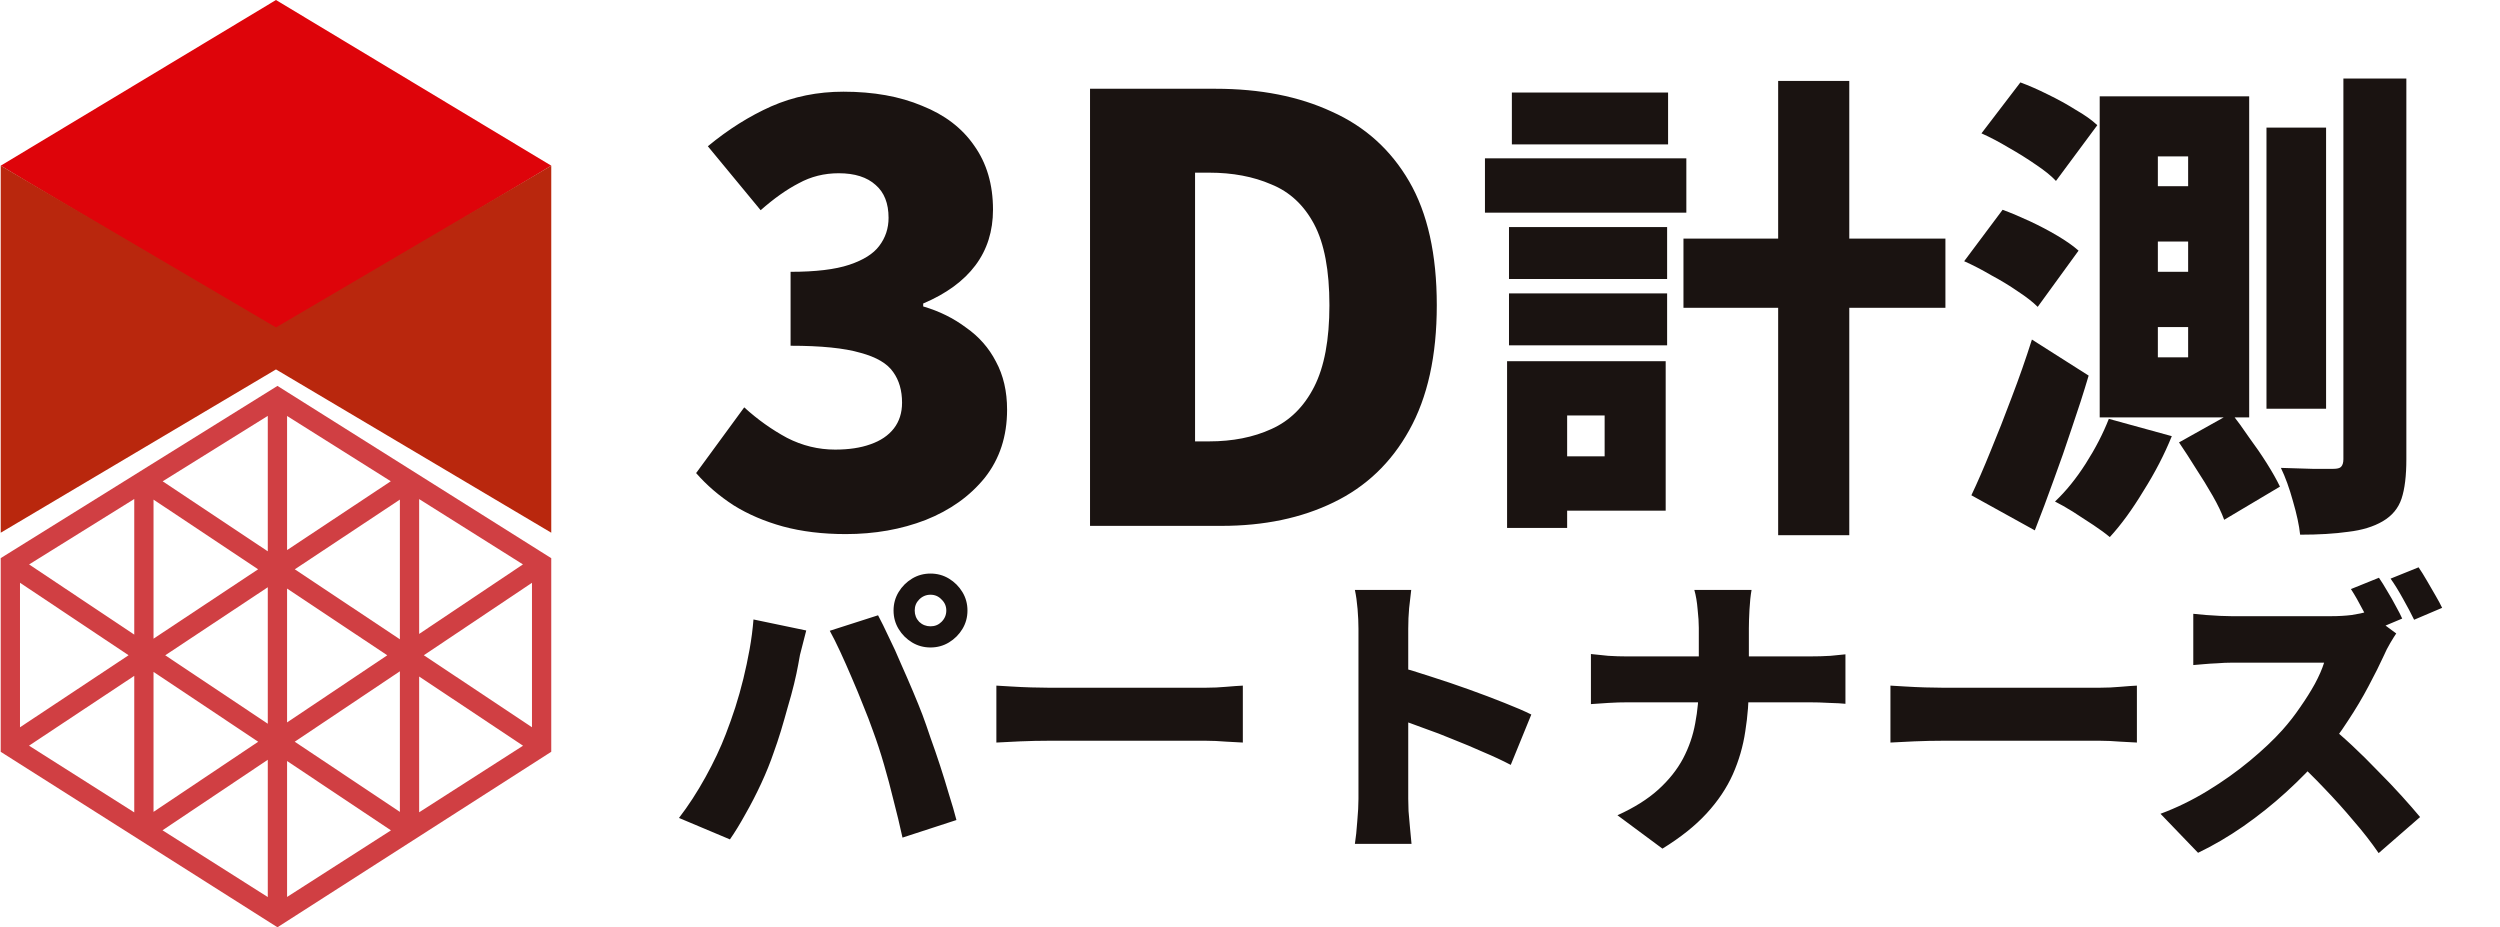 <svg width="275" height="102" viewBox="0 0 275 102" fill="none" xmlns="http://www.w3.org/2000/svg">
<path d="M60.639 18.226L30.358 36.336L0.078 18.226L30.358 0L60.639 18.226Z" fill="#DE040A"/>
<path d="M60.639 58.599L30.358 40.636L0.079 58.599V18.225L30.358 36.017L60.639 18.225V58.599Z" fill="#B9270D"/>
<path d="M17.875 91.332L29.456 98.675V83.575L17.875 91.332ZM31.578 98.665L43.005 91.34L31.578 83.713V98.665ZM3.192 82.024L14.768 89.363V74.344L3.192 82.024ZM46.107 89.352L57.534 82.028L46.107 74.418V89.352ZM32.42 81.589L43.987 89.309V73.842L32.42 81.589ZM16.888 89.305L28.401 81.593L16.888 73.909V89.305ZM2.199 80.002L14.143 72.077L2.199 64.104V80.002ZM46.621 72.077L58.517 79.998V64.108L46.621 72.077ZM18.176 72.082L29.456 79.611V64.597L18.176 72.082ZM31.578 79.466L42.599 72.082L31.578 64.742V79.466ZM32.428 62.624L43.987 70.322V54.955L32.428 62.624ZM16.888 70.255L28.393 62.621L16.888 54.959V70.255ZM3.201 62.088L14.768 69.807V54.89L3.201 62.088ZM46.107 69.732L57.525 62.084L46.107 54.9V69.732ZM17.893 52.944L29.456 60.645V45.747L17.893 52.944ZM31.578 60.509L42.987 52.937L31.578 45.758V60.509ZM60.638 82.696L60.12 83.027L30.52 102L0.078 82.699V61.395L30.52 42.449L60.638 61.4V82.696Z" fill="#D03F43"/>
<path d="M100.618 67.157C100.618 67.638 100.782 68.053 101.11 68.403C101.46 68.731 101.875 68.895 102.356 68.895C102.837 68.895 103.241 68.731 103.569 68.403C103.919 68.053 104.093 67.638 104.093 67.157C104.093 66.676 103.919 66.272 103.569 65.944C103.241 65.594 102.837 65.42 102.356 65.42C101.875 65.42 101.46 65.594 101.11 65.944C100.782 66.272 100.618 66.676 100.618 67.157ZM98.291 67.157C98.291 66.414 98.477 65.737 98.848 65.125C99.22 64.513 99.712 64.021 100.323 63.649C100.935 63.278 101.613 63.092 102.356 63.092C103.099 63.092 103.776 63.278 104.388 63.649C105 64.021 105.492 64.513 105.864 65.125C106.235 65.737 106.421 66.414 106.421 67.157C106.421 67.9 106.235 68.578 105.864 69.19C105.492 69.802 105 70.293 104.388 70.665C103.776 71.036 103.099 71.222 102.356 71.222C101.613 71.222 100.935 71.036 100.323 70.665C99.712 70.293 99.22 69.802 98.848 69.19C98.477 68.578 98.291 67.9 98.291 67.157ZM79.834 80.762C80.206 79.8 80.556 78.817 80.883 77.811C81.211 76.784 81.506 75.735 81.769 74.664C82.031 73.593 82.26 72.512 82.457 71.419C82.654 70.326 82.796 69.233 82.883 68.141L88.686 69.353C88.598 69.703 88.489 70.129 88.358 70.632C88.227 71.113 88.106 71.583 87.997 72.042C87.91 72.501 87.844 72.861 87.8 73.124C87.691 73.735 87.538 74.446 87.342 75.254C87.145 76.063 86.915 76.904 86.653 77.779C86.413 78.653 86.161 79.527 85.899 80.401C85.637 81.254 85.375 82.04 85.112 82.761C84.741 83.854 84.282 84.991 83.736 86.171C83.189 87.351 82.61 88.477 81.998 89.547C81.408 90.618 80.84 91.547 80.293 92.334L74.688 89.974C75.715 88.641 76.687 87.143 77.605 85.483C78.523 83.822 79.266 82.248 79.834 80.762ZM96.029 80.401C95.723 79.527 95.362 78.587 94.947 77.582C94.554 76.577 94.138 75.571 93.701 74.566C93.264 73.539 92.838 72.577 92.423 71.681C92.008 70.785 91.625 70.02 91.275 69.386L96.586 67.682C96.936 68.337 97.329 69.135 97.766 70.075C98.225 70.993 98.673 71.976 99.111 73.025C99.569 74.052 100.007 75.058 100.422 76.041C100.837 77.025 101.187 77.888 101.471 78.631C101.733 79.33 102.028 80.172 102.356 81.155C102.706 82.117 103.055 83.133 103.405 84.204C103.755 85.275 104.082 86.335 104.388 87.384C104.716 88.411 104.989 89.351 105.208 90.203L99.274 92.137C98.968 90.739 98.641 89.373 98.291 88.04C97.963 86.684 97.613 85.373 97.242 84.106C96.87 82.816 96.466 81.581 96.029 80.401ZM109.601 75.418C110.038 75.44 110.595 75.473 111.273 75.517C111.972 75.56 112.682 75.593 113.404 75.615C114.125 75.637 114.748 75.648 115.272 75.648C115.95 75.648 116.704 75.648 117.534 75.648C118.387 75.648 119.283 75.648 120.222 75.648C121.162 75.648 122.113 75.648 123.074 75.648C124.058 75.648 125.019 75.648 125.959 75.648C126.899 75.648 127.795 75.648 128.647 75.648C129.5 75.648 130.265 75.648 130.942 75.648C131.642 75.648 132.221 75.648 132.68 75.648C133.423 75.648 134.155 75.615 134.876 75.549C135.619 75.484 136.231 75.44 136.712 75.418V81.68C136.297 81.658 135.685 81.625 134.876 81.581C134.089 81.516 133.357 81.483 132.68 81.483C132.221 81.483 131.642 81.483 130.942 81.483C130.243 81.483 129.467 81.483 128.615 81.483C127.762 81.483 126.866 81.483 125.926 81.483C124.987 81.483 124.025 81.483 123.042 81.483C122.08 81.483 121.129 81.483 120.19 81.483C119.25 81.483 118.354 81.483 117.501 81.483C116.671 81.483 115.928 81.483 115.272 81.483C114.332 81.483 113.316 81.505 112.223 81.549C111.153 81.592 110.278 81.636 109.601 81.68V75.418ZM149.431 87.876C149.431 87.395 149.431 86.674 149.431 85.712C149.431 84.728 149.431 83.614 149.431 82.368C149.431 81.122 149.431 79.833 149.431 78.5C149.431 77.145 149.431 75.844 149.431 74.599C149.431 73.353 149.431 72.249 149.431 71.288C149.431 70.326 149.431 69.616 149.431 69.157C149.431 68.501 149.399 67.78 149.333 66.993C149.268 66.206 149.169 65.507 149.038 64.895H155.234C155.168 65.507 155.092 66.174 155.004 66.895C154.939 67.616 154.906 68.37 154.906 69.157C154.906 69.616 154.906 70.326 154.906 71.288C154.906 72.249 154.906 73.353 154.906 74.599C154.906 75.844 154.906 77.134 154.906 78.467C154.906 79.8 154.906 81.1 154.906 82.368C154.906 83.614 154.906 84.728 154.906 85.712C154.906 86.674 154.906 87.395 154.906 87.876C154.906 88.16 154.917 88.608 154.939 89.22C154.983 89.81 155.037 90.433 155.103 91.088C155.168 91.744 155.223 92.323 155.267 92.826H149.038C149.147 92.126 149.235 91.296 149.3 90.334C149.388 89.373 149.431 88.553 149.431 87.876ZM153.726 73.32C154.819 73.604 156.053 73.976 157.43 74.435C158.807 74.872 160.195 75.342 161.594 75.844C162.992 76.347 164.293 76.839 165.495 77.32C166.719 77.8 167.702 78.227 168.445 78.598L166.183 84.138C165.265 83.658 164.26 83.188 163.167 82.729C162.096 82.248 161.004 81.789 159.889 81.352C158.796 80.893 157.714 80.478 156.644 80.106C155.595 79.713 154.622 79.363 153.726 79.057V73.32ZM186.869 69.058C186.869 68.49 186.825 67.813 186.738 67.026C186.672 66.217 186.552 65.507 186.377 64.895H192.671C192.562 65.507 192.486 66.228 192.442 67.059C192.398 67.889 192.376 68.567 192.376 69.091C192.376 69.703 192.376 70.348 192.376 71.025C192.376 71.681 192.376 72.37 192.376 73.091C192.376 73.812 192.376 74.555 192.376 75.32C192.376 77.09 192.245 78.795 191.983 80.434C191.743 82.073 191.284 83.658 190.606 85.187C189.929 86.695 188.967 88.127 187.721 89.482C186.476 90.837 184.858 92.126 182.869 93.35L177.919 89.679C179.755 88.848 181.252 87.908 182.411 86.859C183.569 85.81 184.476 84.674 185.131 83.45C185.787 82.204 186.235 80.904 186.476 79.549C186.738 78.172 186.869 76.762 186.869 75.32C186.869 74.555 186.869 73.812 186.869 73.091C186.869 72.348 186.869 71.637 186.869 70.96C186.869 70.282 186.869 69.649 186.869 69.058ZM175.002 71.943C175.592 72.009 176.226 72.075 176.903 72.14C177.602 72.184 178.302 72.206 179.001 72.206C179.285 72.206 179.821 72.206 180.607 72.206C181.394 72.206 182.334 72.206 183.427 72.206C184.541 72.206 185.732 72.206 187 72.206C188.268 72.206 189.535 72.206 190.803 72.206C192.092 72.206 193.294 72.206 194.409 72.206C195.523 72.206 196.485 72.206 197.294 72.206C198.102 72.206 198.671 72.206 198.998 72.206C199.873 72.206 200.659 72.184 201.359 72.14C202.058 72.075 202.604 72.02 202.998 71.976V77.418C202.604 77.374 202.014 77.341 201.228 77.32C200.463 77.276 199.709 77.254 198.966 77.254C198.638 77.254 198.07 77.254 197.261 77.254C196.474 77.254 195.523 77.254 194.409 77.254C193.294 77.254 192.103 77.254 190.836 77.254C189.568 77.254 188.3 77.254 187.033 77.254C185.765 77.254 184.585 77.254 183.492 77.254C182.4 77.254 181.46 77.254 180.673 77.254C179.908 77.254 179.395 77.254 179.132 77.254C178.367 77.254 177.635 77.276 176.936 77.32C176.258 77.363 175.614 77.407 175.002 77.451V71.943ZM207.948 75.418C208.385 75.44 208.942 75.473 209.62 75.517C210.319 75.56 211.03 75.593 211.751 75.615C212.472 75.637 213.095 75.648 213.619 75.648C214.297 75.648 215.051 75.648 215.881 75.648C216.734 75.648 217.63 75.648 218.57 75.648C219.509 75.648 220.46 75.648 221.422 75.648C222.405 75.648 223.367 75.648 224.306 75.648C225.246 75.648 226.142 75.648 226.995 75.648C227.847 75.648 228.612 75.648 229.289 75.648C229.989 75.648 230.568 75.648 231.027 75.648C231.77 75.648 232.502 75.615 233.223 75.549C233.966 75.484 234.578 75.44 235.059 75.418V81.68C234.644 81.658 234.032 81.625 233.223 81.581C232.436 81.516 231.704 81.483 231.027 81.483C230.568 81.483 229.989 81.483 229.289 81.483C228.59 81.483 227.814 81.483 226.962 81.483C226.109 81.483 225.213 81.483 224.274 81.483C223.334 81.483 222.372 81.483 221.389 81.483C220.427 81.483 219.476 81.483 218.537 81.483C217.597 81.483 216.701 81.483 215.849 81.483C215.018 81.483 214.275 81.483 213.619 81.483C212.68 81.483 211.663 81.505 210.571 81.549C209.5 81.592 208.626 81.636 207.948 81.68V75.418ZM261.685 63.551C261.969 63.966 262.275 64.458 262.603 65.026C262.952 65.594 263.269 66.152 263.553 66.698C263.859 67.245 264.089 67.692 264.242 68.042L261.127 69.353C260.778 68.676 260.373 67.922 259.915 67.091C259.477 66.239 259.04 65.474 258.603 64.797L261.685 63.551ZM266.045 62.404C266.329 62.819 266.635 63.311 266.963 63.879C267.291 64.425 267.607 64.972 267.913 65.518C268.219 66.043 268.46 66.49 268.635 66.862L265.553 68.173C265.225 67.496 264.821 66.731 264.34 65.879C263.859 65.004 263.4 64.261 262.963 63.649L266.045 62.404ZM263.586 69.681C263.433 69.9 263.215 70.25 262.93 70.73C262.646 71.211 262.417 71.659 262.242 72.075C261.783 73.08 261.215 74.216 260.537 75.484C259.882 76.73 259.128 77.997 258.275 79.287C257.445 80.576 256.549 81.789 255.587 82.925C254.363 84.346 252.997 85.745 251.489 87.122C250.003 88.477 248.43 89.733 246.769 90.891C245.13 92.028 243.469 93.001 241.786 93.809L237.655 89.515C239.426 88.859 241.152 88.018 242.835 86.99C244.518 85.963 246.069 84.86 247.49 83.679C248.911 82.499 250.102 81.374 251.063 80.303C251.784 79.494 252.44 78.653 253.03 77.779C253.642 76.904 254.178 76.052 254.637 75.222C255.095 74.369 255.434 73.593 255.653 72.894C255.412 72.894 255.03 72.894 254.505 72.894C253.981 72.894 253.38 72.894 252.702 72.894C252.025 72.894 251.315 72.894 250.572 72.894C249.85 72.894 249.151 72.894 248.473 72.894C247.796 72.894 247.184 72.894 246.638 72.894C246.113 72.894 245.72 72.894 245.457 72.894C244.977 72.894 244.463 72.916 243.917 72.96C243.392 72.981 242.89 73.014 242.409 73.058C241.95 73.102 241.567 73.134 241.261 73.156V67.518C241.655 67.561 242.114 67.605 242.638 67.649C243.185 67.692 243.709 67.725 244.212 67.747C244.736 67.769 245.151 67.78 245.457 67.78C245.785 67.78 246.244 67.78 246.834 67.78C247.424 67.78 248.08 67.78 248.801 67.78C249.544 67.78 250.298 67.78 251.063 67.78C251.85 67.78 252.593 67.78 253.292 67.78C254.014 67.78 254.647 67.78 255.194 67.78C255.74 67.78 256.145 67.78 256.407 67.78C257.237 67.78 258.002 67.736 258.702 67.649C259.423 67.54 259.969 67.419 260.341 67.288L263.586 69.681ZM256.013 79.647C256.844 80.303 257.74 81.079 258.702 81.975C259.663 82.871 260.614 83.811 261.554 84.794C262.515 85.756 263.4 86.684 264.209 87.581C265.018 88.477 265.684 89.242 266.209 89.875L261.652 93.842C260.843 92.662 259.925 91.482 258.898 90.302C257.893 89.099 256.822 87.908 255.686 86.728C254.571 85.548 253.424 84.422 252.243 83.352L256.013 79.647Z" fill="#1A1311"/>
<path d="M93.03 58.75C90.492 58.75 88.19 58.47 86.125 57.911C84.102 57.351 82.295 56.577 80.703 55.587C79.111 54.555 77.734 53.371 76.573 52.038L81.865 44.809C83.328 46.143 84.898 47.262 86.576 48.165C88.254 49.026 90.019 49.456 91.869 49.456C93.375 49.456 94.665 49.262 95.741 48.875C96.86 48.488 97.72 47.907 98.323 47.133C98.925 46.358 99.226 45.411 99.226 44.293C99.226 42.959 98.904 41.84 98.258 40.937C97.613 39.99 96.408 39.28 94.644 38.807C92.88 38.291 90.32 38.032 86.964 38.032V29.9C89.717 29.9 91.869 29.642 93.418 29.126C94.967 28.609 96.064 27.921 96.709 27.06C97.398 26.157 97.742 25.124 97.742 23.962C97.742 22.37 97.269 21.166 96.322 20.348C95.375 19.488 94.02 19.057 92.256 19.057C90.664 19.057 89.201 19.423 87.867 20.155C86.533 20.843 85.135 21.833 83.672 23.123L77.863 16.089C80.101 14.238 82.424 12.775 84.834 11.7C87.286 10.624 89.933 10.086 92.772 10.086C96.085 10.086 98.968 10.603 101.421 11.635C103.916 12.625 105.831 14.088 107.165 16.024C108.542 17.96 109.23 20.305 109.23 23.059C109.23 25.425 108.585 27.469 107.294 29.19C106.003 30.911 104.088 32.31 101.55 33.385V33.708C103.314 34.224 104.884 34.999 106.261 36.032C107.681 37.021 108.778 38.269 109.553 39.775C110.37 41.281 110.779 43.045 110.779 45.067C110.779 47.993 109.961 50.489 108.326 52.554C106.691 54.576 104.519 56.125 101.808 57.201C99.14 58.233 96.214 58.75 93.03 58.75ZM119.903 57.846V9.764H133.715C138.62 9.764 142.88 10.603 146.494 12.281C150.151 13.916 152.991 16.476 155.013 19.961C157.036 23.446 158.047 27.985 158.047 33.579C158.047 39.13 157.036 43.712 155.013 47.326C153.034 50.897 150.259 53.544 146.688 55.265C143.159 56.986 139.05 57.846 134.36 57.846H119.903ZM131.456 48.552H133.005C135.587 48.552 137.867 48.101 139.846 47.197C141.869 46.294 143.439 44.745 144.558 42.55C145.677 40.356 146.236 37.365 146.236 33.579C146.236 29.75 145.677 26.781 144.558 24.672C143.439 22.564 141.869 21.101 139.846 20.284C137.867 19.423 135.587 18.993 133.005 18.993H131.456V48.552Z" fill="#1A1311"/>
<path d="M185.181 26.248H213.996V33.861H185.181V26.248ZM195.597 8.906H203.421V58.869H195.597V8.906ZM165.989 24.979H183.383V30.689H165.989V24.979ZM166.306 10.175H183.489V15.885H166.306V10.175ZM165.989 32.275H183.383V37.985H165.989V32.275ZM163.345 17.418H185.498V23.393H163.345V17.418ZM169.478 39.73H183.225V56.172H169.478V50.198H176.51V45.704H169.478V39.73ZM165.778 39.73H172.386V58.076H165.778V39.73ZM237.364 26.565V29.896H240.695V26.565H237.364ZM237.364 35.976V39.307H240.695V35.976H237.364ZM237.364 17.207V20.485H240.695V17.207H237.364ZM230.967 10.598H247.41V45.916H230.967V10.598ZM239.691 48.665L245.454 45.44C246.088 46.25 246.74 47.149 247.41 48.136C248.115 49.088 248.767 50.039 249.366 50.991C249.965 51.943 250.441 52.789 250.794 53.529L244.661 57.177C244.379 56.402 243.956 55.52 243.392 54.533C242.828 53.547 242.211 52.542 241.541 51.52C240.907 50.498 240.29 49.546 239.691 48.665ZM231.972 46.074L238.898 47.977C238.087 49.987 237.047 51.996 235.778 54.005C234.545 56.049 233.311 57.741 232.077 59.08C231.619 58.693 231.02 58.252 230.28 57.759C229.54 57.265 228.782 56.772 228.006 56.278C227.266 55.82 226.614 55.45 226.05 55.168C227.248 54.04 228.376 52.648 229.434 50.991C230.491 49.335 231.337 47.696 231.972 46.074ZM257.773 8.642H264.699V50.515C264.699 52.348 264.522 53.793 264.17 54.851C263.817 55.908 263.13 56.736 262.108 57.336C261.086 57.935 259.817 58.323 258.301 58.499C256.821 58.71 255.058 58.816 253.014 58.816C252.908 57.794 252.644 56.56 252.221 55.115C251.833 53.705 251.393 52.489 250.899 51.467C252.133 51.502 253.296 51.538 254.389 51.573C255.481 51.573 256.239 51.573 256.662 51.573C257.085 51.573 257.367 51.502 257.508 51.361C257.684 51.185 257.773 50.903 257.773 50.515V8.642ZM249.313 14.035H255.869V44.964H249.313V14.035ZM217.961 14.669L222.243 9.065C223.195 9.417 224.2 9.858 225.257 10.386C226.35 10.915 227.372 11.479 228.324 12.078C229.31 12.642 230.104 13.206 230.703 13.77L226.156 19.903C225.627 19.339 224.887 18.74 223.935 18.106C223.019 17.471 222.032 16.854 220.975 16.255C219.917 15.621 218.913 15.092 217.961 14.669ZM216.058 28.733L220.287 23.075C221.239 23.428 222.243 23.851 223.301 24.344C224.358 24.838 225.363 25.366 226.314 25.93C227.266 26.494 228.042 27.041 228.641 27.57L224.147 33.755C223.618 33.227 222.895 32.663 221.979 32.063C221.063 31.429 220.076 30.83 219.018 30.266C217.996 29.667 217.009 29.156 216.058 28.733ZM216.851 54.481C217.52 53.071 218.225 51.449 218.965 49.617C219.741 47.748 220.516 45.775 221.292 43.695C222.102 41.58 222.843 39.465 223.512 37.35L229.751 41.316C229.187 43.219 228.57 45.14 227.901 47.079C227.266 49.017 226.596 50.938 225.891 52.842C225.222 54.71 224.534 56.543 223.83 58.34L216.851 54.481Z" fill="#1A1311"/>
</svg>
